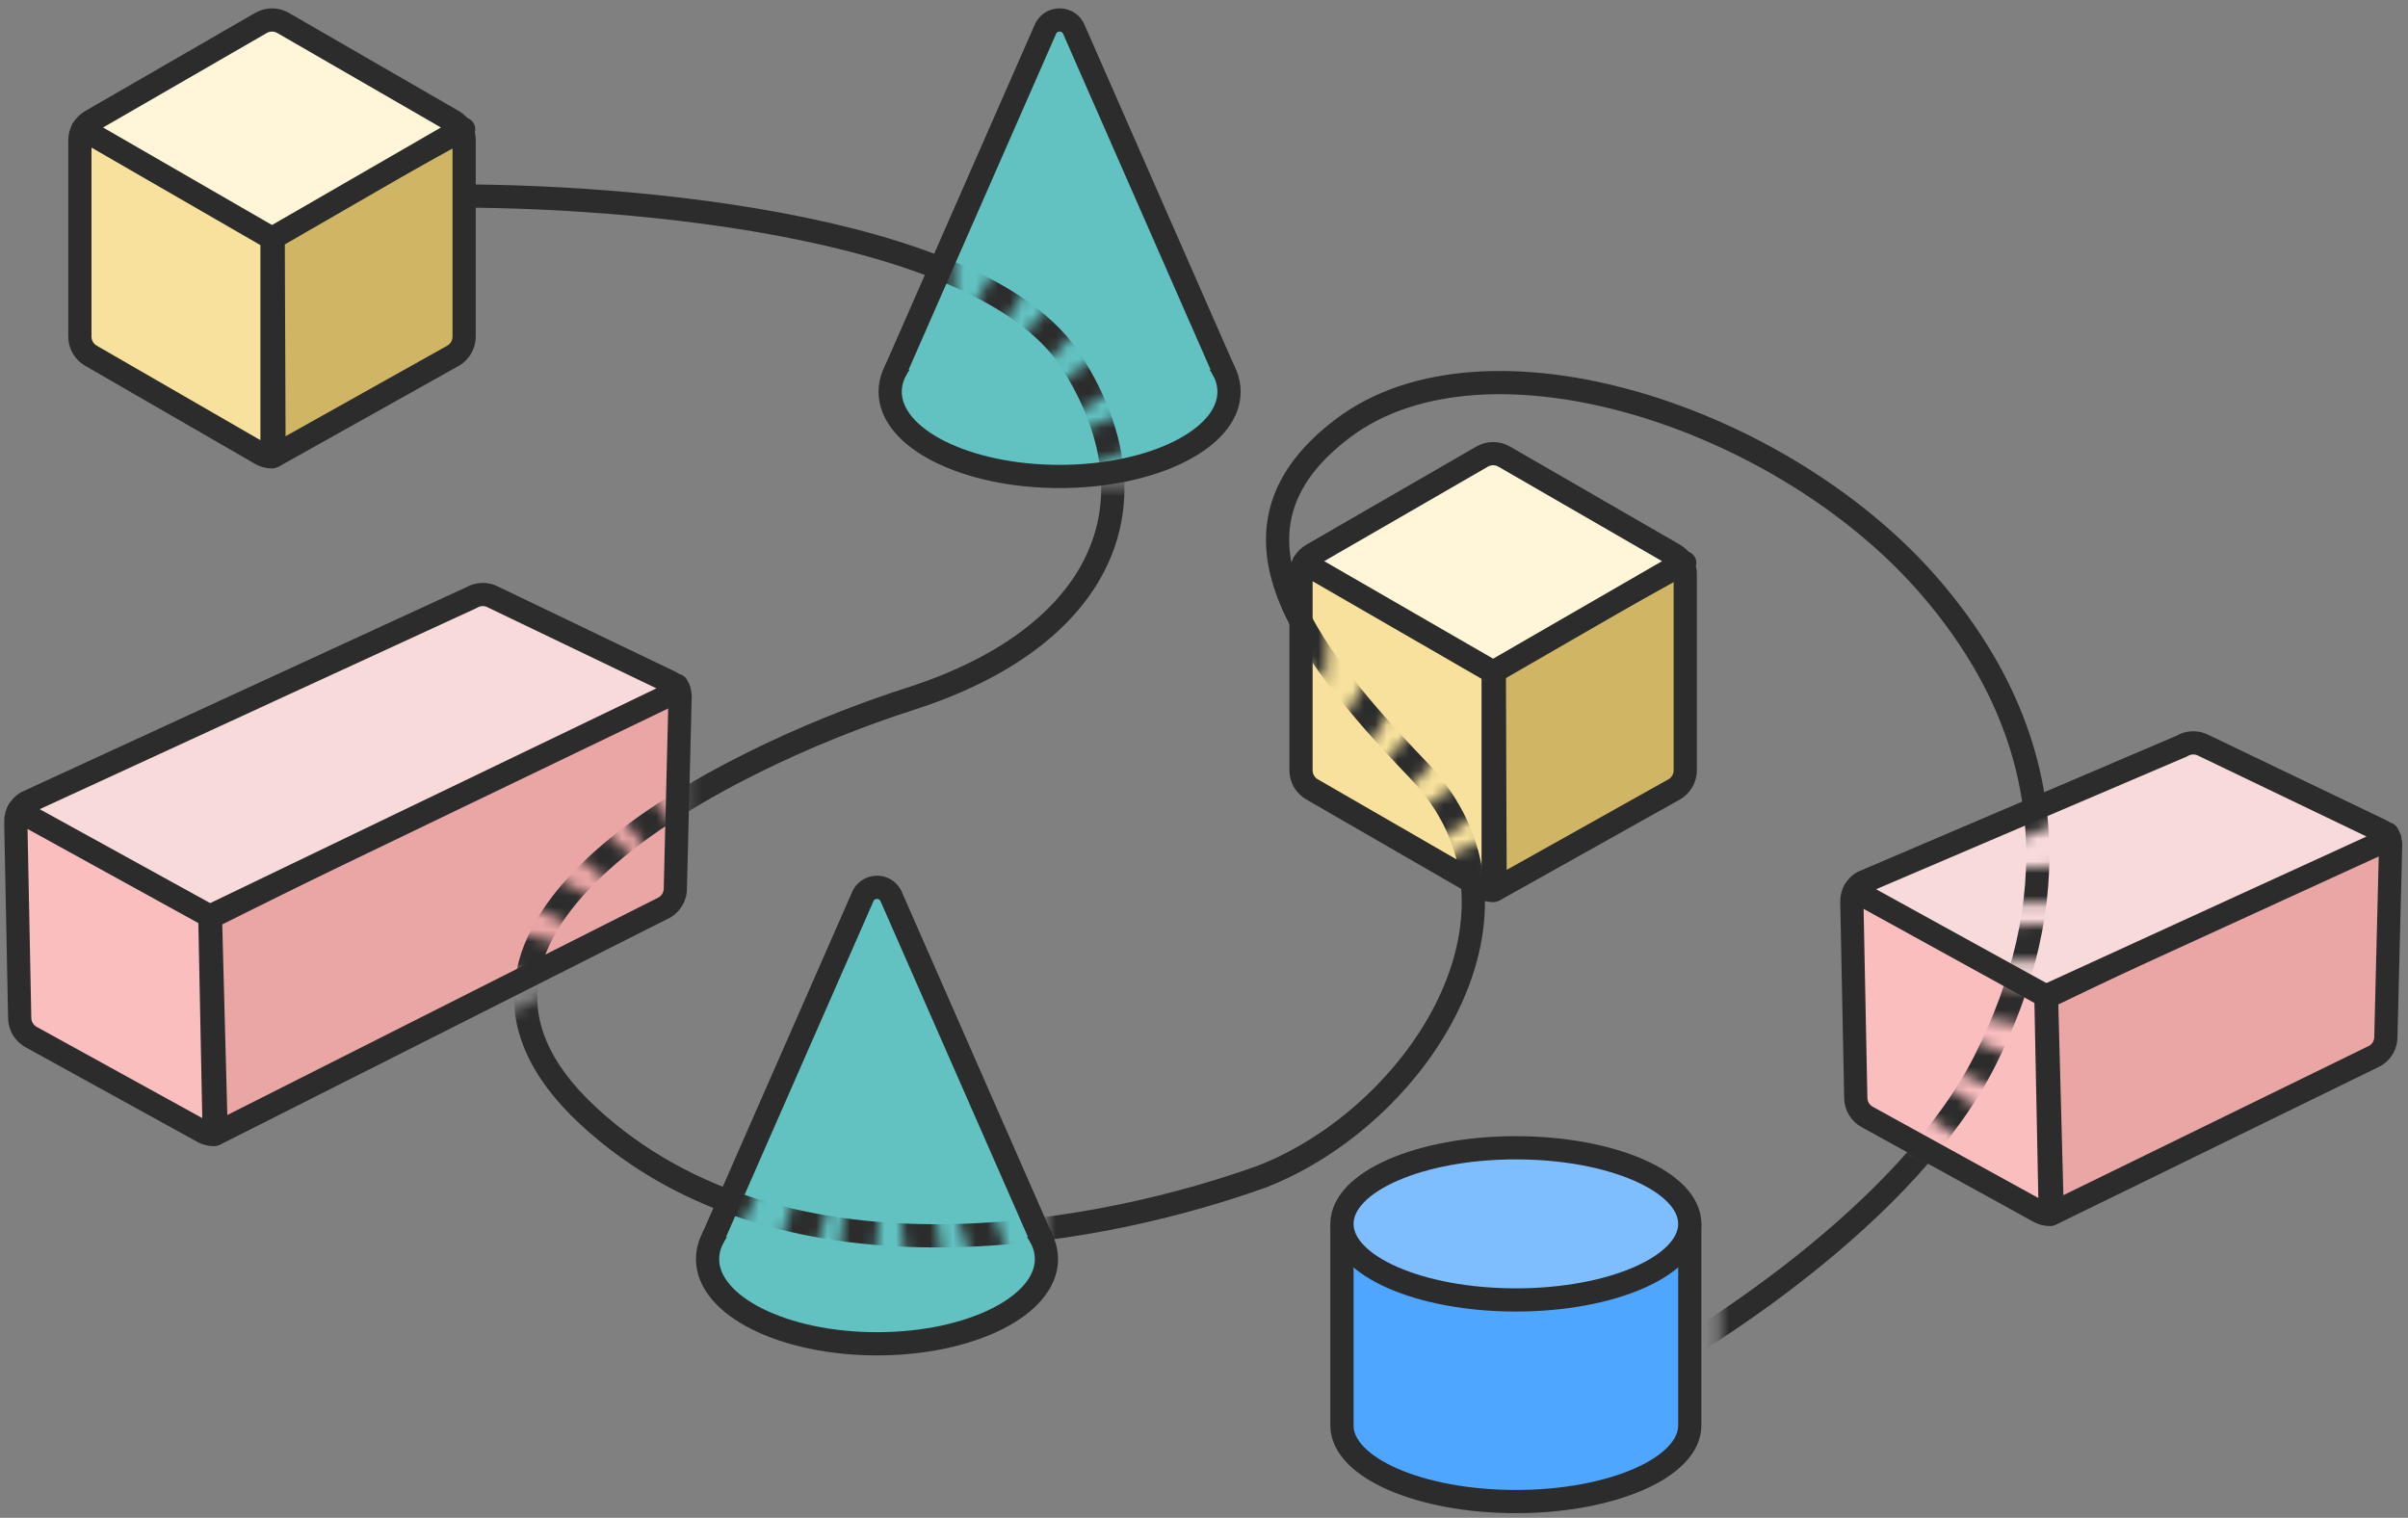 <svg width="211" height="133" viewBox="0 0 211 133" fill="none" xmlns="http://www.w3.org/2000/svg">
<rect x="0" y="0" width="211" height="133" fill="#808080" stroke="none"/>
<path d="M131.011 77.955L146.706 69.167C147.303 68.823 147.67 68.186 147.67 67.498L147.67 50.284C147.67 49.972 147.594 49.671 147.457 49.403L130.938 58.548L131.011 77.955Z" fill="#D0B565"/>
<path d="M147.412 49.321C147.427 49.348 147.442 49.375 147.457 49.403M147.624 49.31L147.457 49.403M147.457 49.403C147.594 49.671 147.67 49.972 147.67 50.284L147.67 67.498C147.67 68.186 147.303 68.823 146.706 69.167L131.011 77.955L130.938 58.548L147.457 49.403Z" stroke="#2C2C2C" stroke-width="2.034" stroke-miterlimit="10" stroke-linecap="round" stroke-linejoin="round"/>
<path d="M130.836 58.891L147.413 49.321C147.246 49.032 147.005 48.787 146.707 48.615L131.8 40.008C131.203 39.664 130.469 39.664 129.872 40.008L114.965 48.615C114.667 48.787 114.426 49.032 114.259 49.321" fill="#FFF5D9"/>
<path d="M130.836 58.891L147.413 49.321C147.246 49.032 147.005 48.787 146.707 48.615L131.8 40.008C131.203 39.664 130.469 39.664 129.872 40.008L114.965 48.615C114.667 48.787 114.426 49.032 114.259 49.321" stroke="#2C2C2C" stroke-width="2.034" stroke-miterlimit="10" stroke-linecap="round" stroke-linejoin="round"/>
<path d="M114.258 49.32C114.092 49.608 114 49.94 114 50.284L114 67.498C114 68.186 114.367 68.823 114.964 69.167L129.871 77.774C130.169 77.946 130.502 78.032 130.835 78.032L130.835 58.891L114.258 49.32Z" fill="#F7E19C" stroke="#2C2C2C" stroke-width="2.034" stroke-miterlimit="10" stroke-linecap="round" stroke-linejoin="round"/>
<path d="M76.847 117.75C85.047 117.75 91.694 114.426 91.694 110.326C91.694 106.226 85.047 102.902 76.847 102.902C68.647 102.902 62 106.226 62 110.326C62 114.426 68.647 117.75 76.847 117.75Z" fill="#62C2C2" stroke="#2C2C2C" stroke-width="2.034" stroke-miterlimit="10" stroke-linecap="round" stroke-linejoin="round"/>
<path d="M62.506 108.396L75.643 78.47C76.158 77.51 77.534 77.51 78.049 78.47L91.187 108.396" fill="#62C2C2"/>
<path d="M62.506 108.396L75.643 78.47C76.158 77.51 77.534 77.51 78.049 78.47L91.187 108.396" stroke="#2C2C2C" stroke-width="2.034" stroke-miterlimit="10" stroke-linecap="round" stroke-linejoin="round"/>
<path d="M92.847 41.75C101.047 41.75 107.694 38.426 107.694 34.326C107.694 30.226 101.047 26.902 92.847 26.902C84.647 26.902 78 30.226 78 34.326C78 38.426 84.647 41.75 92.847 41.75Z" fill="#62C2C2" stroke="#2C2C2C" stroke-width="2.034" stroke-miterlimit="10" stroke-linecap="round" stroke-linejoin="round"/>
<path d="M78.506 32.396L91.644 2.47C92.159 1.51 93.535 1.51 94.05 2.47L107.187 32.396" fill="#62C2C2"/>
<path d="M78.506 32.396L91.644 2.47C92.159 1.51 93.535 1.51 94.05 2.47L107.187 32.396" stroke="#2C2C2C" stroke-width="2.034" stroke-miterlimit="10" stroke-linecap="round" stroke-linejoin="round"/>
<path d="M58.247 79.505L18.944 99.334L18.441 80.378L59.316 60.068C59.489 60.352 59.587 60.682 59.594 61.026L59.177 77.817C59.191 78.505 58.836 79.148 58.247 79.505Z" fill="#EAA5A5" stroke="#2C2C2C" stroke-width="2.034" stroke-miterlimit="10" stroke-linecap="round" stroke-linejoin="round"/>
<path d="M18.386 80.279L59.506 60.489C59.334 60.205 59.088 59.965 58.787 59.798L43.233 52.331C42.63 51.999 41.896 52.014 41.306 52.37L2.312 70.323C2.018 70.501 1.782 70.751 1.621 71.042" fill="#F8DADA"/>
<path d="M18.386 80.279L59.506 60.489C59.334 60.205 59.088 59.965 58.787 59.798L43.233 52.331C42.63 51.999 41.896 52.014 41.306 52.37L2.312 70.323C2.018 70.501 1.782 70.751 1.621 71.042" stroke="#2C2C2C" stroke-width="2.034" stroke-miterlimit="10" stroke-linecap="round" stroke-linejoin="round"/>
<path d="M1.622 71.042C1.461 71.333 1.376 71.666 1.383 72.01L1.727 89.221C1.741 89.909 2.121 90.538 2.724 90.87L17.801 99.177C18.103 99.343 18.437 99.422 18.77 99.415L18.386 80.278L1.622 71.042Z" fill="#FABEBF" stroke="#2C2C2C" stroke-width="2.034" stroke-miterlimit="10" stroke-linecap="round" stroke-linejoin="round"/>
<path d="M208.131 92.507L179.829 106.336L179.325 87.38L209.201 73.07C209.373 73.354 209.471 73.684 209.478 74.028L209.061 90.819C209.075 91.507 208.721 92.15 208.131 92.507Z" fill="#EAA5A5" stroke="#2C2C2C" stroke-width="2.034" stroke-miterlimit="10" stroke-linecap="round" stroke-linejoin="round"/>
<path d="M179.271 87.279L209.391 73.49C209.219 73.205 208.973 72.965 208.671 72.798L193.118 65.331C192.515 64.999 191.78 65.014 191.191 65.37L163.197 77.323C162.902 77.501 162.666 77.751 162.506 78.042" fill="#F8DADA"/>
<path d="M179.271 87.279L209.391 73.49C209.219 73.205 208.973 72.965 208.671 72.798L193.118 65.331C192.515 64.999 191.78 65.014 191.191 65.37L163.197 77.323C162.902 77.501 162.666 77.751 162.506 78.042" stroke="#2C2C2C" stroke-width="2.034" stroke-miterlimit="10" stroke-linecap="round" stroke-linejoin="round"/>
<path d="M162.506 78.042C162.345 78.333 162.26 78.666 162.267 79.01L162.612 96.221C162.625 96.909 163.005 97.538 163.608 97.87L178.685 106.177C178.987 106.343 179.321 106.422 179.654 106.415L179.271 87.278L162.506 78.042Z" fill="#FABEBF" stroke="#2C2C2C" stroke-width="2.034" stroke-miterlimit="10" stroke-linecap="round" stroke-linejoin="round"/>
<mask id="mask0_3513_3409" style="mask-type:alpha" maskUnits="userSpaceOnUse" x="37" y="8" width="151" height="116">
<path d="M177.691 105.637L150.745 123.939V103.603L165.998 99.535L177.691 105.637ZM68.381 100.552L62.28 112.754L38.893 91.909L54.145 83.774L68.381 100.552ZM77.107 105.857L76.491 112.259L73.29 111.95L74.112 105.084L77.107 105.857ZM88.718 111.229L85.667 112.246L83.634 105.637L86.685 105.128L88.718 111.229ZM81.865 105.192L82.718 111.566L79.53 111.992L78.773 105.119L81.865 105.192ZM187.86 69.03L173.116 75.131L116.658 50.149L116.173 59.878L106.004 48.657V77.165H125.888L125.049 75.783L131.386 73.015L132.604 75.99L129.736 77.165H137.526V111.737H91.769V77.165H60.246V42.592H102.678L128.883 21.238L138.896 31.251L152.779 20.222L187.86 69.03ZM72.957 104.619L70.923 111.229L67.873 110.212L69.906 104.111L72.957 104.619ZM174.714 98L172.848 100.618L167.61 96.886L168.991 94.118L174.714 98ZM177.33 92.978L176.098 95.948L169.774 93.149L171.391 90.513L177.33 92.978ZM178.494 86.822L177.967 89.994L171.174 88.703L172.149 85.769L178.494 86.822ZM50.269 83.163L48.966 85.968L42.782 84.201L43.665 81.109L50.269 83.163ZM180.008 84.201L173.093 84.208L173.5 81.143L179.93 80.986L180.008 84.201ZM53.44 79.443L51.634 81.954L45.892 79.059L47.339 76.188L53.44 79.443ZM181.534 79.117L174.618 79.124L175.026 76.059L181.456 75.902L181.534 79.117ZM56.1 75.616L53.772 77.651L48.836 73.528L50.898 71.061L56.1 75.616ZM59.278 72.693L57.137 74.924L52.829 69.514L55.391 67.57L59.278 72.693ZM130.389 70.75L124.647 74.605L123.28 71.83L128.535 68.122L130.389 70.75ZM126.352 65.991L121.635 71.048L119.674 68.657L123.95 63.853L126.352 65.991ZM122.541 61.175L118.857 67.026L116.482 65.046L119.781 59.525L122.541 61.175ZM100.962 38.568L95.011 41.006L93.406 38.361L99.743 35.593L100.962 38.568ZM98.746 33.327L93.005 37.182L91.638 34.408L96.893 30.7L98.746 33.327ZM94.709 28.569L89.992 33.626L88.031 31.234L92.308 26.432L94.709 28.569ZM90.898 23.752L87.214 29.604L84.839 27.623L88.138 22.102L90.898 23.752ZM83.634 26.322H37.876V8.02H83.634V26.322Z" fill="#D9D9D9"/>
</mask>
<g mask="url(#mask0_3513_3409)">
<path d="M36.859 17.205C52.556 16.847 85.937 19.245 93.89 31.702C101.843 44.159 96.506 55.864 79.763 61.233C63.02 66.603 33.929 81.422 51.509 97.745C69.089 114.067 97.674 107.748 110.58 103.095C124.307 97.745 136.001 79.708 124.307 67.506C113.647 56.382 106.282 46.1 117.698 37.509C130.255 28.059 156.338 36.492 169.234 51.569C180.856 65.155 180.641 79.596 173.943 92.912C167.246 106.228 149.177 117.79 140.98 121.907" stroke="#2C2C2C" stroke-width="2.034"/>
</g>
<path d="M148.065 107.24V124.907C148.065 128.589 141.242 131.574 132.826 131.574C124.411 131.574 117.588 128.589 117.588 124.907V107.24" fill="#4FA6FF"/>
<path d="M148.065 107.24V124.907C148.065 128.589 141.242 131.574 132.826 131.574C124.411 131.574 117.588 128.589 117.588 124.907V107.24" stroke="#2C2C2C" stroke-width="2.034" stroke-miterlimit="10"/>
<path d="M132.826 113.908C141.242 113.908 148.065 110.923 148.065 107.241C148.065 103.559 141.242 100.574 132.826 100.574C124.411 100.574 117.588 103.559 117.588 107.241C117.588 110.923 124.411 113.908 132.826 113.908Z" fill="#7EBEFF" stroke="#2C2C2C" stroke-width="2.034" stroke-miterlimit="10"/>
<path d="M24.011 39.955L39.707 31.167C40.303 30.823 40.67 30.186 40.67 29.498L40.67 12.284C40.67 11.972 40.595 11.671 40.457 11.403L23.938 20.548L24.011 39.955Z" fill="#D0B565"/>
<path d="M40.412 11.32C40.428 11.348 40.443 11.375 40.457 11.403M40.625 11.31L40.457 11.403M40.457 11.403C40.595 11.671 40.67 11.972 40.67 12.284L40.67 29.498C40.67 30.186 40.303 30.823 39.707 31.167L24.011 39.955L23.938 20.548L40.457 11.403Z" stroke="#2C2C2C" stroke-width="2.034" stroke-miterlimit="10" stroke-linecap="round" stroke-linejoin="round"/>
<path d="M23.836 20.891L40.412 11.32C40.246 11.032 40.005 10.787 39.707 10.615L24.799 2.008C24.203 1.664 23.468 1.664 22.872 2.008L7.964 10.615C7.666 10.787 7.425 11.032 7.259 11.32" fill="#FFF5D9"/>
<path d="M23.836 20.891L40.412 11.32C40.246 11.032 40.005 10.787 39.707 10.615L24.799 2.008C24.203 1.664 23.468 1.664 22.872 2.008L7.964 10.615C7.666 10.787 7.425 11.032 7.259 11.32" stroke="#2C2C2C" stroke-width="2.034" stroke-miterlimit="10" stroke-linecap="round" stroke-linejoin="round"/>
<path d="M7.258 11.32C7.092 11.608 7 11.94 7 12.284L7 29.498C7 30.186 7.367 30.823 7.964 31.167L22.871 39.774C23.169 39.946 23.502 40.032 23.835 40.032L23.835 20.891L7.258 11.32Z" fill="#F7E19C" stroke="#2C2C2C" stroke-width="2.034" stroke-miterlimit="10" stroke-linecap="round" stroke-linejoin="round"/>
</svg>
